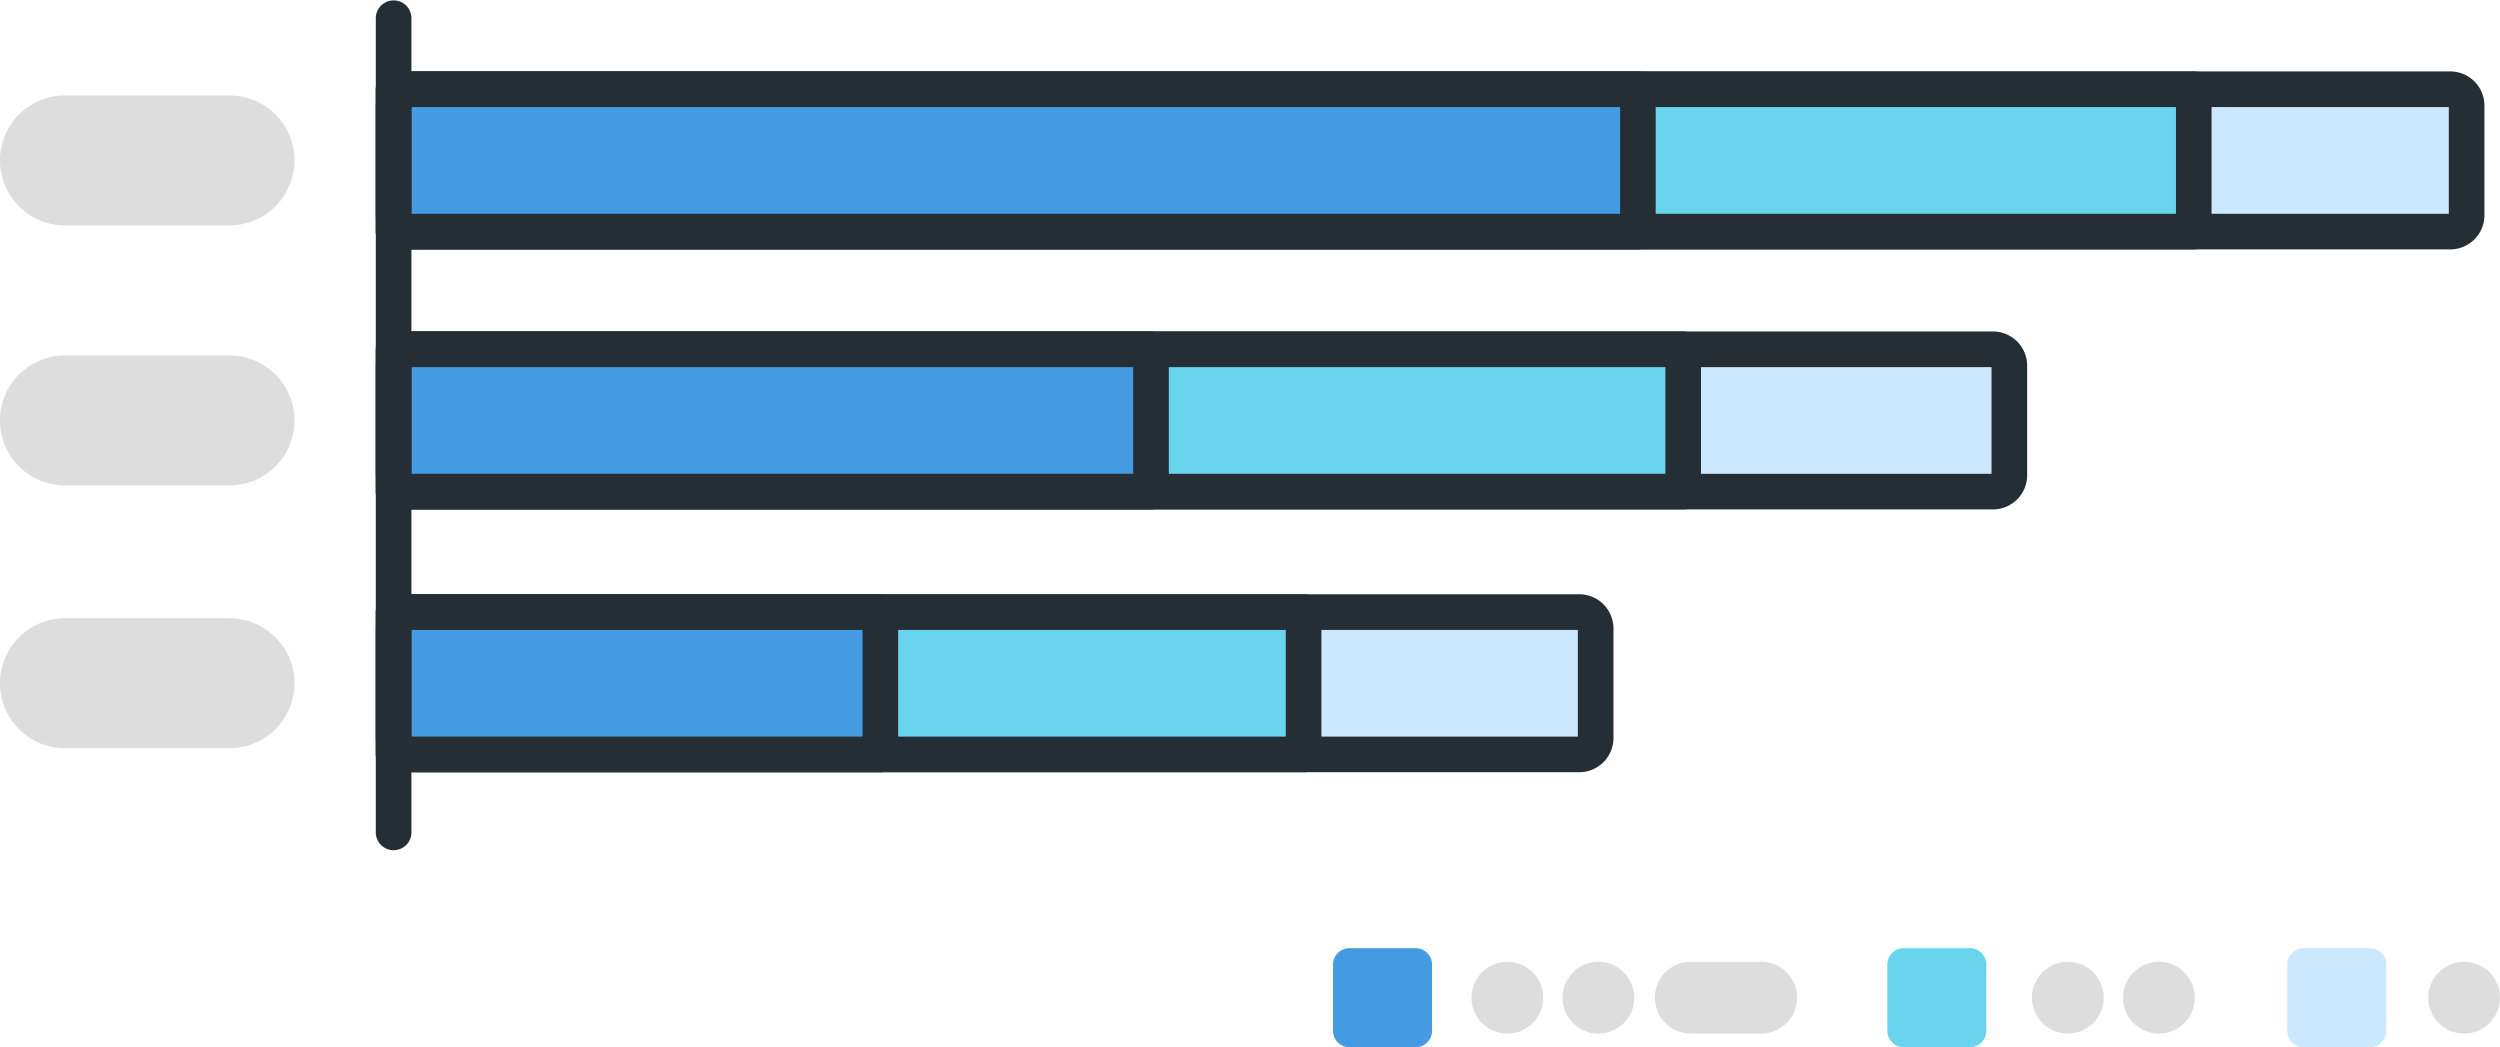 <svg height="119.005" viewBox="0 0 284.105 119.005" width="284.105" xmlns="http://www.w3.org/2000/svg" xmlns:xlink="http://www.w3.org/1999/xlink"><clipPath id="a"><path d="m0 0h284.105v119.005h-284.105z"/></clipPath><g clip-path="url(#a)"><path d="m675.594 116.391h-231.852a1.863 1.863 0 0 1 -1.863-1.863v-12.447a1.863 1.863 0 0 1 1.863-1.863h231.852a1.863 1.863 0 0 1 1.863 1.863v12.448a1.863 1.863 0 0 1 -1.863 1.863" fill="#cce8ff" transform="translate(-397.144 -90.073)"/><path d="m657.618 100.44h-231.853a3.892 3.892 0 0 1 -3.888-3.888v-12.452a3.892 3.892 0 0 1 3.888-3.888h231.853a3.892 3.892 0 0 1 3.887 3.888v12.452a3.892 3.892 0 0 1 -3.887 3.888m-231.691-4.05h231.529v-12.123h-231.529z" fill="#252d35" transform="translate(-379.168 -72.097)"/><path d="m0 0h204.57v16.173h-204.57z" fill="#69d4ed" transform="translate(44.735 10.145)"/><path d="m628.473 100.44h-204.573a2.025 2.025 0 0 1 -2.025-2.025v-16.173a2.025 2.025 0 0 1 2.025-2.025h204.57a2.025 2.025 0 0 1 2.025 2.025v16.173a2.025 2.025 0 0 1 -2.025 2.025m-202.543-4.05h200.521v-12.123h-200.521z" fill="#252d35" transform="translate(-379.168 -72.097)"/><path d="m0 0h141.404v16.173h-141.404z" fill="#449be2" transform="translate(44.735 10.145)"/><path d="m565.307 100.44h-141.407a2.025 2.025 0 0 1 -2.025-2.025v-16.173a2.025 2.025 0 0 1 2.025-2.025h141.4a2.025 2.025 0 0 1 2.025 2.025v16.173a2.025 2.025 0 0 1 -2.025 2.025m-139.373-4.05h137.355v-12.123h-137.355z" fill="#252d35" transform="translate(-379.168 -72.097)"/><path d="m623.626 408.266h-179.885a1.863 1.863 0 0 1 -1.863-1.863v-12.447a1.863 1.863 0 0 1 1.863-1.863h179.885a1.863 1.863 0 0 1 1.863 1.863v12.444a1.863 1.863 0 0 1 -1.863 1.863" fill="#cce8ff" transform="translate(-397.143 -352.399)"/><path d="m605.651 392.316h-179.886a3.892 3.892 0 0 1 -3.888-3.888v-12.448a3.892 3.892 0 0 1 3.888-3.888h179.886a3.892 3.892 0 0 1 3.888 3.888v12.448a3.892 3.892 0 0 1 -3.888 3.888m-179.723-4.049h179.561v-12.125h-179.562z" fill="#252d35" transform="translate(-379.168 -334.424)"/><path d="m0 0h146.544v16.173h-146.544z" fill="#69d4ed" transform="translate(44.735 39.694)"/><path d="m570.447 392.316h-146.547a2.025 2.025 0 0 1 -2.025-2.025v-16.173a2.025 2.025 0 0 1 2.025-2.025h146.547a2.025 2.025 0 0 1 2.025 2.025v16.173a2.025 2.025 0 0 1 -2.025 2.025m-144.519-4.049h142.494v-12.125h-142.495z" fill="#252d35" transform="translate(-379.168 -334.424)"/><path d="m0 0h86.067v16.173h-86.067z" fill="#449be2" transform="translate(44.735 39.694)"/><path d="m509.97 392.316h-86.07a2.025 2.025 0 0 1 -2.025-2.025v-16.173a2.025 2.025 0 0 1 2.025-2.025h86.07a2.025 2.025 0 0 1 2.025 2.025v16.173a2.025 2.025 0 0 1 -2.025 2.025m-84.042-4.049h82.018v-12.125h-82.019z" fill="#252d35" transform="translate(-379.168 -334.424)"/><path d="m576.614 703.269h-132.872a1.863 1.863 0 0 1 -1.863-1.863v-12.447a1.863 1.863 0 0 1 1.863-1.863h132.872a1.863 1.863 0 0 1 1.863 1.863v12.448a1.863 1.863 0 0 1 -1.863 1.863" fill="#cce8ff" transform="translate(-397.144 -617.537)"/><path d="m558.638 687.319h-132.873a3.892 3.892 0 0 1 -3.888-3.888v-12.448a3.892 3.892 0 0 1 3.888-3.888h132.873a3.892 3.892 0 0 1 3.888 3.888v12.448a3.892 3.892 0 0 1 -3.888 3.888m-132.71-4.049h132.548v-12.124h-132.549z" fill="#252d35" transform="translate(-379.168 -599.562)"/><path d="m0 0h103.408v16.173h-103.408z" fill="#69d4ed" transform="translate(44.735 69.559)"/><path d="m527.31 687.319h-103.41a2.025 2.025 0 0 1 -2.025-2.025v-16.173a2.025 2.025 0 0 1 2.025-2.021h103.41a2.025 2.025 0 0 1 2.025 2.025v16.173a2.025 2.025 0 0 1 -2.025 2.025m-101.383-4.049h99.358v-12.128h-99.358z" fill="#252d35" transform="translate(-379.168 -599.562)"/><path d="m0 0h55.31v16.173h-55.31z" fill="#449be2" transform="translate(44.735 69.559)"/><path d="m479.212 687.319h-55.312a2.025 2.025 0 0 1 -2.025-2.025v-16.173a2.025 2.025 0 0 1 2.025-2.021h55.31a2.025 2.025 0 0 1 2.025 2.025v16.173a2.025 2.025 0 0 1 -2.025 2.025m-53.285-4.049h51.26v-12.128h-51.26z" fill="#252d35" transform="translate(-379.168 -599.562)"/><path d="m7.383 413.806h18.7a7.383 7.383 0 1 0 0-14.767h-18.7a7.383 7.383 0 1 0 0 14.767" fill="#ddd" transform="translate(0 -358.642)"/><path d="m423.9 96.626a2.025 2.025 0 0 1 -2.025-2.025v-92.571a2.025 2.025 0 0 1 4.049 0v92.57a2.025 2.025 0 0 1 -2.025 2.025" fill="#252d35" transform="translate(-379.168 -.005)"/><path d="m7.383 121.931h18.7a7.383 7.383 0 1 0 0-14.767h-18.7a7.383 7.383 0 1 0 0 14.767" fill="#ddd" transform="translate(0 -96.315)"/><path d="m7.383 708.81h18.7a7.383 7.383 0 1 0 0-14.767h-18.7a7.383 7.383 0 1 0 0 14.767" fill="#ddd" transform="translate(0 -623.781)"/><path d="m2127.982 1075.627h-7.526a1.863 1.863 0 0 1 -1.863-1.863v-7.525a1.863 1.863 0 0 1 1.863-1.863h7.526a1.863 1.863 0 0 1 1.863 1.863v7.525a1.863 1.863 0 0 1 -1.863 1.863" fill="#69d4ed" transform="translate(-1904.113 -956.622)"/><path d="m1505.78 1075.627h-7.526a1.863 1.863 0 0 1 -1.863-1.863v-7.525a1.863 1.863 0 0 1 1.863-1.863h7.526a1.863 1.863 0 0 1 1.863 1.863v7.525a1.863 1.863 0 0 1 -1.863 1.863" fill="#449be2" transform="translate(-1344.901 -956.622)"/><path d="m2576.951 1075.627h-7.526a1.863 1.863 0 0 1 -1.863-1.863v-7.525a1.863 1.863 0 0 1 1.863-1.863h7.526a1.862 1.862 0 0 1 1.862 1.863v7.525a1.863 1.863 0 0 1 -1.862 1.863" fill="#cce8ff" transform="translate(-2307.63 -956.622)"/><g fill="#ddd"><path d="m1655.879 1087.814a4.078 4.078 0 1 0 -4.078-4.078 4.079 4.079 0 0 0 4.078 4.078" transform="translate(-1484.576 -970.356)"/><path d="m1861.679 1087.814h8.016a4.078 4.078 0 0 0 0-8.157h-8.016a4.078 4.078 0 0 0 0 8.157" transform="translate(-1669.543 -970.356)"/><path d="m1758.047 1087.814a4.078 4.078 0 1 0 -4.078-4.078 4.078 4.078 0 0 0 4.078 4.078" transform="translate(-1576.402 -970.356)"/><path d="m2387.2 1087.814a4.078 4.078 0 1 1 4.078-4.078 4.078 4.078 0 0 1 -4.078 4.078" transform="translate(-2141.86 -970.356)"/><path d="m2285.03 1087.814a4.078 4.078 0 1 1 4.078-4.078 4.078 4.078 0 0 1 -4.078 4.078" transform="translate(-2050.034 -970.356)"/><path d="m2729.829 1087.814a4.078 4.078 0 1 1 4.079-4.078 4.078 4.078 0 0 1 -4.079 4.078" transform="translate(-2449.803 -970.356)"/></g></g></svg>